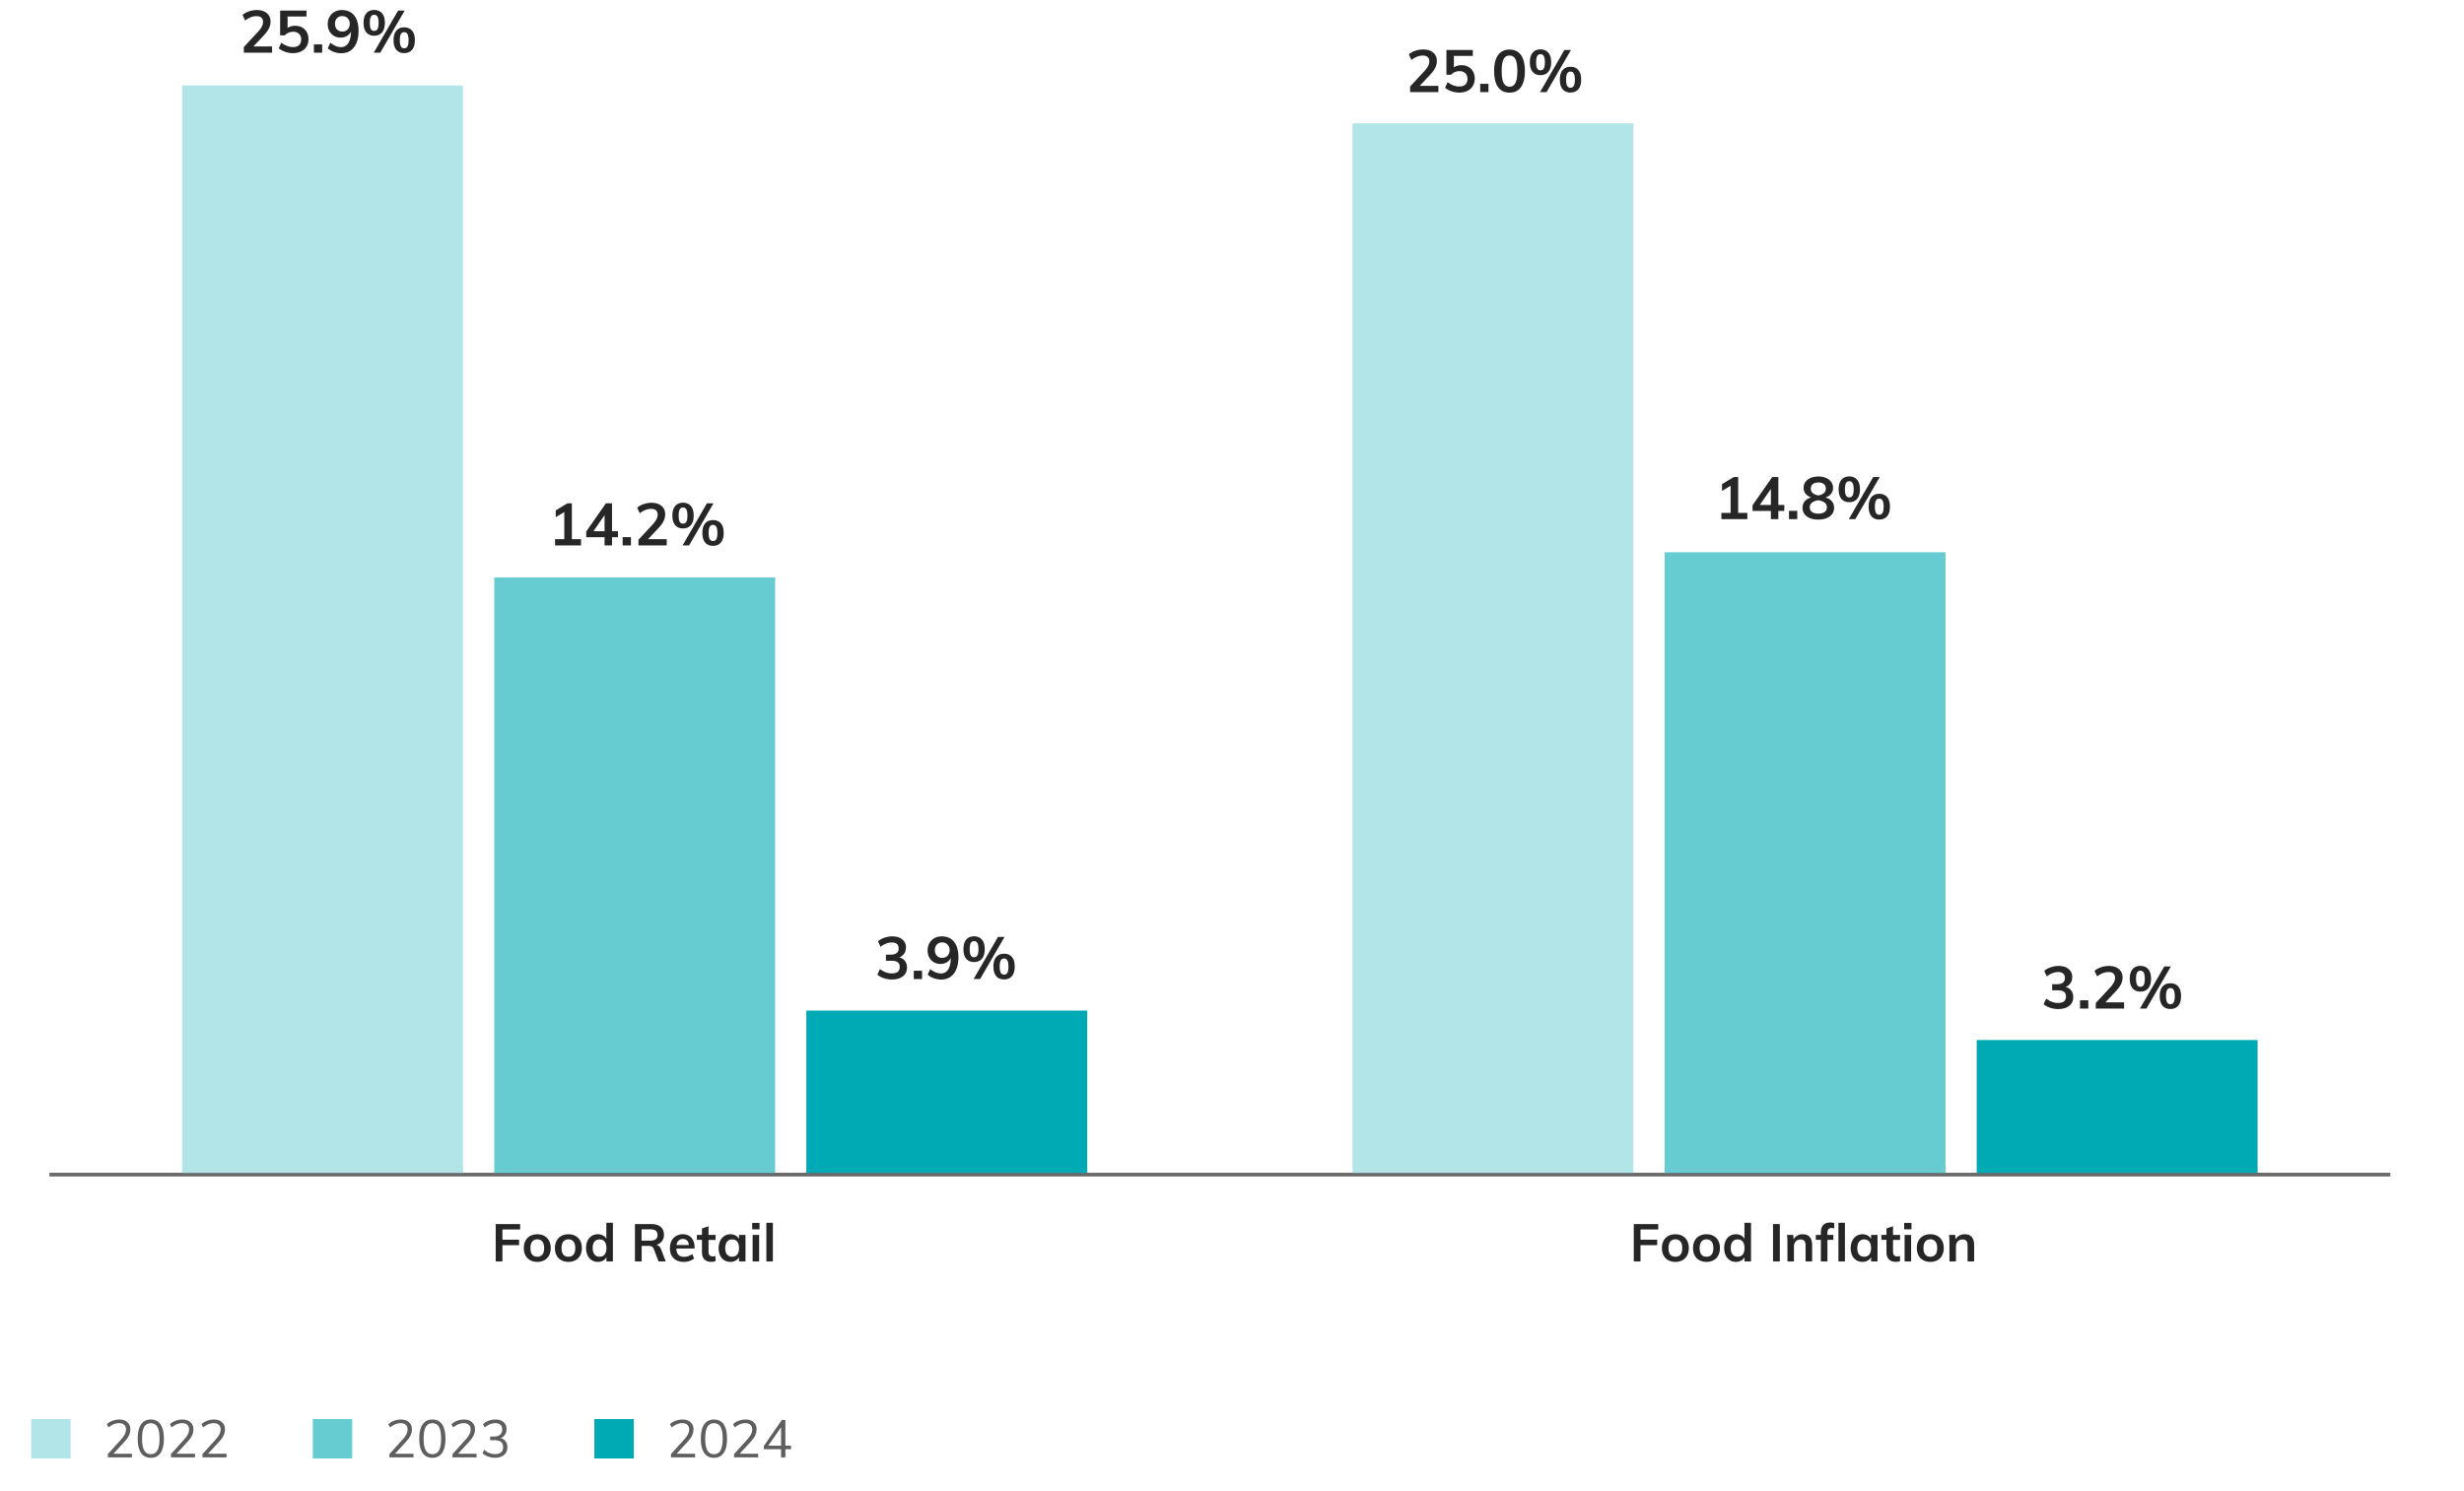 <svg xmlns="http://www.w3.org/2000/svg" width="750" height="454" viewBox="0 0 750 454"><defs><style>.st0,.st1{fill:none}.st2,.st3{fill:#262626}.st1{stroke:#696969;stroke-miterlimit:10}.st3{opacity:.74}.st4{fill:#00aab4}.st5{fill:#66ccd2}.st6{fill:#b2e5e8}</style></defs><g id="Graphics"><path class="st1" d="M15.067 357.575h712.482"/><path class="st0" d="M2.735 359.01c0 7.382-2.739 11.457-7.549 11.457-4.242 0-7.115-3.975-7.181-11.156 0-7.281 3.14-11.29 7.549-11.29 4.576 0 7.181 4.075 7.181 10.989zm-11.791.334c0 5.645 1.736 8.851 4.409 8.851 3.006 0 4.442-3.507 4.442-9.052 0-5.344-1.37-8.851-4.409-8.851-2.572 0-4.442 3.14-4.442 9.052zM1.265 286.853h-8.284l-.835 5.578c.501-.067.969-.134 1.771-.134 1.67 0 3.34.367 4.676 1.169 1.704.969 3.106 2.839 3.106 5.578 0 4.242-3.374 7.415-8.083 7.415-2.372 0-4.376-.668-5.411-1.336l.735-2.238c.902.534 2.672 1.202 4.643 1.202 2.772 0 5.144-1.804 5.144-4.71-.033-2.806-1.904-4.81-6.246-4.81-1.236 0-2.205.134-3.006.234l1.402-10.421H1.265v2.472zM2.735 230.996c0 7.382-2.739 11.457-7.549 11.457-4.242 0-7.115-3.975-7.182-11.156 0-7.281 3.14-11.29 7.549-11.29 4.576 0 7.182 4.075 7.182 10.989zm-11.791.334c0 5.645 1.737 8.851 4.409 8.851 3.006 0 4.442-3.507 4.442-9.052 0-5.344-1.37-8.851-4.409-8.851-2.572 0-4.442 3.14-4.442 9.052zM1.266 158.84h-8.285l-.835 5.578c.501-.067.969-.134 1.771-.134 1.67 0 3.34.367 4.676 1.169 1.704.969 3.106 2.839 3.106 5.578 0 4.242-3.373 7.415-8.083 7.415-2.371 0-4.375-.668-5.411-1.336l.735-2.238c.901.534 2.672 1.202 4.643 1.202 2.772 0 5.144-1.804 5.144-4.71-.033-2.806-1.903-4.81-6.246-4.81-1.235 0-2.204.134-3.006.234l1.403-10.421H1.266v2.472zM2.735 102.983c0 7.382-2.739 11.457-7.549 11.457-4.242 0-7.115-3.975-7.182-11.156 0-7.281 3.14-11.29 7.549-11.29 4.576 0 7.182 4.075 7.182 10.989zm-11.791.334c0 5.645 1.737 8.851 4.409 8.851 3.006 0 4.442-3.507 4.442-9.052 0-5.344-1.37-8.851-4.409-8.851-2.572 0-4.442 3.14-4.442 9.052zM1.266 30.826h-8.285l-.835 5.578c.501-.067.969-.134 1.771-.134 1.67 0 3.34.367 4.676 1.169 1.704.969 3.106 2.839 3.106 5.578 0 4.242-3.373 7.415-8.083 7.415-2.371 0-4.375-.668-5.411-1.336l.735-2.238c.901.534 2.672 1.202 4.643 1.202 2.772 0 5.144-1.804 5.144-4.71-.033-2.806-1.903-4.81-6.246-4.81-1.235 0-2.204.134-3.006.234l1.403-10.421H1.266v2.472z"/><g><path class="st4" d="M245.437 307.65h85.498v49.925h-85.498zM601.678 316.611h85.498v40.964h-85.498z"/><path class="st5" d="M150.439 175.796h85.498v181.779h-85.498zM506.68 168.115h85.498v189.46H506.68z"/><g><path class="st6" d="M55.441 26.02h85.498v331.555H55.441zM411.682 37.541h85.498v320.034h-85.498z"/></g></g><g><path class="st3" d="M40.156 442.56v1.104h-7.328v-.992l3.984-4.416c.533-.597.922-1.136 1.168-1.616a3.14 3.14 0 00.368-1.439c0-.629-.182-1.112-.544-1.448-.363-.336-.88-.504-1.552-.504-1.088 0-2.166.438-3.232 1.312l-.496-1.009c.448-.426 1.013-.768 1.696-1.023a5.834 5.834 0 012.064-.384c1.045 0 1.872.269 2.48.808.608.539.912 1.267.912 2.184 0 .651-.146 1.277-.44 1.88-.293.604-.781 1.278-1.464 2.024l-3.248 3.521h5.632zM42.932 442.312c-.678-.987-1.016-2.435-1.016-4.345s.338-3.357 1.016-4.344c.677-.986 1.667-1.479 2.968-1.479s2.291.493 2.968 1.479c.677.986 1.016 2.43 1.016 4.328 0 1.909-.339 3.36-1.016 4.352-.678.992-1.667 1.488-2.968 1.488s-2.291-.493-2.968-1.479zm4.976-.776c.432-.769.648-1.963.648-3.584 0-1.61-.213-2.795-.64-3.552-.427-.758-1.099-1.137-2.016-1.137-.907 0-1.576.379-2.008 1.137-.432.757-.648 1.941-.648 3.552s.216 2.803.648 3.576 1.101 1.16 2.008 1.16 1.576-.385 2.008-1.152zM59.355 442.56v1.104h-7.328v-.992l3.984-4.416c.533-.597.922-1.136 1.168-1.616a3.14 3.14 0 00.368-1.439c0-.629-.182-1.112-.544-1.448-.363-.336-.88-.504-1.552-.504-1.088 0-2.166.438-3.232 1.312l-.496-1.009c.448-.426 1.013-.768 1.696-1.023a5.834 5.834 0 012.064-.384c1.045 0 1.872.269 2.48.808.608.539.912 1.267.912 2.184 0 .651-.146 1.277-.44 1.88-.293.604-.781 1.278-1.464 2.024l-3.248 3.521h5.632zM68.956 442.56v1.104h-7.328v-.992l3.984-4.416c.533-.597.922-1.136 1.168-1.616a3.14 3.14 0 00.368-1.439c0-.629-.182-1.112-.544-1.448-.363-.336-.88-.504-1.552-.504-1.088 0-2.166.438-3.232 1.312l-.496-1.009c.448-.426 1.013-.768 1.696-1.023a5.834 5.834 0 012.064-.384c1.045 0 1.872.269 2.48.808.608.539.912 1.267.912 2.184 0 .651-.146 1.277-.44 1.88-.293.604-.781 1.278-1.464 2.024l-3.248 3.521h5.632z"/><path class="st6" d="M9.5 432h12v12h-12z"/></g><g><path class="st3" d="M125.861 442.56v1.104h-7.327v-.992l3.983-4.416c.533-.597.923-1.136 1.168-1.616a3.14 3.14 0 00.368-1.439c0-.629-.182-1.112-.544-1.448s-.88-.504-1.552-.504c-1.088 0-2.166.438-3.232 1.312l-.496-1.009c.448-.426 1.014-.768 1.696-1.023s1.37-.384 2.064-.384c1.045 0 1.871.269 2.479.808s.912 1.267.912 2.184c0 .651-.146 1.277-.44 1.88-.293.604-.781 1.278-1.464 2.024l-3.248 3.521h5.632zM128.638 442.312c-.678-.987-1.017-2.435-1.017-4.345s.339-3.357 1.017-4.344c.677-.986 1.666-1.479 2.968-1.479s2.29.493 2.968 1.479 1.017 2.43 1.017 4.328c0 1.909-.339 3.36-1.017 4.352-.678.992-1.667 1.488-2.968 1.488s-2.291-.493-2.968-1.479zm4.975-.776c.433-.769.648-1.963.648-3.584 0-1.61-.214-2.795-.641-3.552-.427-.758-1.099-1.137-2.016-1.137-.907 0-1.576.379-2.008 1.137-.433.757-.648 1.941-.648 3.552s.216 2.803.648 3.576c.432.773 1.101 1.16 2.008 1.16s1.576-.385 2.008-1.152zM145.062 442.56v1.104h-7.328v-.992l3.984-4.416c.533-.597.922-1.136 1.168-1.616a3.14 3.14 0 00.368-1.439c0-.629-.182-1.112-.544-1.448-.363-.336-.881-.504-1.553-.504-1.088 0-2.165.438-3.231 1.312l-.496-1.009c.448-.426 1.013-.768 1.696-1.023a5.832 5.832 0 012.063-.384c1.045 0 1.872.269 2.48.808.607.539.911 1.267.911 2.184a4.25 4.25 0 01-.439 1.88c-.294.604-.781 1.278-1.464 2.024l-3.248 3.521h5.632zM153.909 438.799c.353.47.528 1.062.528 1.776 0 .992-.336 1.773-1.008 2.344-.672.571-1.584.856-2.736.856a6.192 6.192 0 01-2.12-.368 4.845 4.845 0 01-1.72-1.04l.512-1.008c1.057.874 2.155 1.312 3.296 1.312.811 0 1.427-.181 1.849-.544.421-.362.632-.896.632-1.6 0-1.397-.875-2.097-2.624-2.097h-1.312v-1.104h1.056c.843 0 1.488-.187 1.936-.561.448-.373.672-.906.672-1.6 0-.618-.184-1.093-.552-1.424s-.888-.496-1.56-.496c-1.088 0-2.166.438-3.232 1.312l-.496-1.009a4.912 4.912 0 011.688-1.031 5.871 5.871 0 012.088-.376c1.024 0 1.843.261 2.456.783.613.523.92 1.228.92 2.112 0 .65-.16 1.222-.48 1.712a2.66 2.66 0 01-1.327 1.056c.672.192 1.184.523 1.535.992z"/><path class="st5" d="M95.206 432h12v12h-12z"/></g><g><path class="st3" d="M211.568 442.56v1.104h-7.328v-.992l3.984-4.416c.533-.597.922-1.136 1.168-1.616a3.14 3.14 0 00.368-1.439c0-.629-.182-1.112-.544-1.448-.363-.336-.88-.504-1.552-.504-1.088 0-2.166.438-3.232 1.312l-.496-1.009c.448-.426 1.013-.768 1.696-1.023a5.834 5.834 0 012.064-.384c1.045 0 1.872.269 2.48.808.608.539.912 1.267.912 2.184 0 .651-.146 1.277-.44 1.88-.293.604-.781 1.278-1.464 2.024l-3.248 3.521h5.632zM214.344 442.312c-.678-.987-1.016-2.435-1.016-4.345s.338-3.357 1.016-4.344c.677-.986 1.667-1.479 2.968-1.479s2.291.493 2.968 1.479c.677.986 1.016 2.43 1.016 4.328 0 1.909-.339 3.36-1.016 4.352-.678.992-1.667 1.488-2.968 1.488s-2.291-.493-2.968-1.479zm4.976-.776c.432-.769.648-1.963.648-3.584 0-1.61-.213-2.795-.64-3.552-.427-.758-1.099-1.137-2.016-1.137-.907 0-1.576.379-2.008 1.137-.432.757-.648 1.941-.648 3.552s.216 2.803.648 3.576 1.101 1.16 2.008 1.16 1.576-.385 2.008-1.152zM230.768 442.56v1.104h-7.328v-.992l3.984-4.416c.533-.597.922-1.136 1.168-1.616a3.14 3.14 0 00.368-1.439c0-.629-.182-1.112-.544-1.448-.363-.336-.88-.504-1.552-.504-1.088 0-2.166.438-3.232 1.312l-.496-1.009c.448-.426 1.013-.768 1.696-1.023a5.834 5.834 0 012.064-.384c1.045 0 1.872.269 2.48.808.608.539.912 1.267.912 2.184 0 .651-.146 1.277-.44 1.88-.293.604-.781 1.278-1.464 2.024l-3.248 3.521h5.632zM240.784 440.095v1.088h-1.728v2.48h-1.312v-2.48h-5.248v-.991l5.488-7.92h1.072v7.823h1.728zm-6.928 0h3.888v-5.6l-3.888 5.6z"/><path class="st4" d="M180.912 432h12v12h-12z"/></g><path class="st1" d="M15.067 357.575h712.482"/></g><g id="EN"><path class="st2" d="M150.881 384.025v-11.392h7.44v1.647h-5.392v3.12h5.072v1.664h-5.072v4.96h-2.048zM161.385 383.641c-.624-.342-1.104-.829-1.44-1.464s-.504-1.379-.504-2.232.168-1.598.504-2.231a3.501 3.501 0 011.44-1.465c.624-.341 1.347-.512 2.168-.512.811 0 1.525.171 2.144.512.619.342 1.096.83 1.432 1.465.336.634.504 1.378.504 2.231s-.168 1.598-.504 2.232-.813 1.122-1.432 1.464c-.619.341-1.333.512-2.144.512-.821 0-1.544-.171-2.168-.512zm3.712-1.72c.357-.443.536-1.102.536-1.977 0-.864-.182-1.522-.544-1.976-.363-.453-.875-.681-1.536-.681-.672 0-1.189.228-1.552.681-.363.453-.544 1.111-.544 1.976 0 .875.179 1.533.536 1.977.357.442.872.663 1.544.663.683 0 1.203-.221 1.56-.663zM170.856 383.641c-.624-.342-1.104-.829-1.44-1.464s-.504-1.379-.504-2.232.168-1.598.504-2.231a3.501 3.501 0 011.44-1.465c.624-.341 1.347-.512 2.168-.512.811 0 1.525.171 2.144.512.619.342 1.096.83 1.432 1.465.336.634.504 1.378.504 2.231s-.168 1.598-.504 2.232-.813 1.122-1.432 1.464c-.619.341-1.333.512-2.144.512-.821 0-1.544-.171-2.168-.512zm3.712-1.72c.357-.443.536-1.102.536-1.977 0-.864-.182-1.522-.544-1.976-.363-.453-.875-.681-1.536-.681-.672 0-1.189.228-1.552.681-.363.453-.544 1.111-.544 1.976 0 .875.179 1.533.536 1.977.357.442.872.663 1.544.663.683 0 1.203-.221 1.56-.663zM186.561 372.249v11.776h-1.968v-1.296a2.6 2.6 0 01-1.056 1.048c-.459.251-.981.376-1.568.376-.694 0-1.312-.176-1.856-.528-.544-.352-.968-.851-1.272-1.496-.304-.645-.456-1.384-.456-2.216s.149-1.562.448-2.191c.299-.63.72-1.117 1.264-1.464s1.168-.521 1.872-.521c.576 0 1.09.12 1.544.36.453.239.802.578 1.048 1.016v-4.864h2zm-2.52 9.648c.368-.459.552-1.109.552-1.952s-.182-1.493-.544-1.952c-.363-.458-.875-.688-1.536-.688-.672 0-1.192.227-1.56.68s-.552 1.096-.552 1.928c0 .843.184 1.499.552 1.969.368.469.882.703 1.544.703s1.176-.229 1.544-.688zM202.64 384.025h-2.176l-1.456-3.792c-.128-.352-.326-.598-.592-.736-.267-.138-.613-.208-1.04-.208h-2.064v4.736h-2.048v-11.392h4.88c1.291 0 2.272.282 2.944.848.672.565 1.008 1.376 1.008 2.432 0 .758-.2 1.4-.6 1.929-.4.527-.968.903-1.704 1.128.672.139 1.158.607 1.456 1.407l1.392 3.648zm-4.784-6.336c.778 0 1.354-.145 1.728-.432.374-.288.56-.726.56-1.312 0-.576-.184-1.005-.552-1.288-.368-.282-.947-.424-1.736-.424h-2.576v3.456h2.576zM211.424 380.089h-5.568c.042.863.259 1.501.648 1.911.389.411.968.616 1.736.616.885 0 1.707-.288 2.464-.864l.576 1.376c-.384.31-.856.558-1.416.744s-1.128.28-1.704.28c-1.323 0-2.363-.373-3.12-1.12-.757-.746-1.136-1.771-1.136-3.072 0-.82.165-1.552.496-2.191a3.645 3.645 0 011.392-1.496c.598-.357 1.275-.536 2.032-.536 1.109 0 1.986.36 2.632 1.08s.968 1.71.968 2.968v.305zm-4.856-2.44c-.336.314-.552.771-.648 1.368h3.76c-.064-.608-.248-1.066-.552-1.376-.304-.31-.723-.464-1.256-.464s-.968.157-1.304.472zM215.664 377.449v3.616c0 .949.443 1.424 1.328 1.424.245 0 .512-.042.8-.128v1.584c-.352.128-.778.192-1.28.192-.917 0-1.622-.256-2.112-.769-.491-.512-.736-1.248-.736-2.208v-3.712h-1.552v-1.504h1.552v-1.968l2-.672v2.64h2.144v1.504h-2.144zM226.912 375.945v8.08h-1.968v-1.296a2.6 2.6 0 01-1.056 1.048c-.459.251-.981.376-1.568.376-.704 0-1.328-.171-1.872-.512-.544-.342-.965-.827-1.264-1.456-.299-.63-.448-1.36-.448-2.192s.152-1.57.456-2.216c.304-.646.728-1.146 1.272-1.504s1.162-.536 1.856-.536c.586 0 1.109.126 1.568.376.458.251.811.601 1.056 1.048v-1.216h1.968zm-2.512 5.952c.362-.459.544-1.104.544-1.937 0-.853-.182-1.509-.544-1.968-.363-.458-.88-.688-1.552-.688-.662 0-1.176.237-1.544.712s-.552 1.134-.552 1.976c0 .832.184 1.473.552 1.92.368.448.888.672 1.56.672.661 0 1.173-.229 1.536-.688zM228.96 372.281h2.224v1.968h-2.224v-1.968zm.128 11.744v-8.08h1.984v8.08h-1.984zM233.264 384.025v-11.776h1.984v11.776h-1.984z"/><g><path class="st2" d="M497.297 384.025v-11.392h7.44v1.647h-5.393v3.12h5.072v1.664h-5.072v4.96h-2.048zM507.801 383.641c-.624-.342-1.104-.829-1.439-1.464s-.504-1.379-.504-2.232.168-1.598.504-2.231a3.499 3.499 0 011.439-1.465c.624-.341 1.347-.512 2.168-.512.811 0 1.525.171 2.145.512.618.342 1.096.83 1.432 1.465.336.634.504 1.378.504 2.231s-.168 1.598-.504 2.232-.813 1.122-1.432 1.464c-.619.341-1.334.512-2.145.512-.821 0-1.544-.171-2.168-.512zm3.712-1.72c.357-.443.536-1.102.536-1.977 0-.864-.182-1.522-.544-1.976s-.875-.681-1.536-.681c-.672 0-1.189.228-1.552.681s-.544 1.111-.544 1.976c0 .875.179 1.533.536 1.977.357.442.872.663 1.544.663.683 0 1.202-.221 1.56-.663zM517.272 383.641c-.624-.342-1.104-.829-1.439-1.464s-.504-1.379-.504-2.232.168-1.598.504-2.231a3.499 3.499 0 011.439-1.465c.624-.341 1.347-.512 2.168-.512.811 0 1.525.171 2.145.512.618.342 1.096.83 1.432 1.465.336.634.504 1.378.504 2.231s-.168 1.598-.504 2.232-.813 1.122-1.432 1.464c-.619.341-1.334.512-2.145.512-.821 0-1.544-.171-2.168-.512zm3.712-1.72c.357-.443.536-1.102.536-1.977 0-.864-.182-1.522-.544-1.976s-.875-.681-1.536-.681c-.672 0-1.189.228-1.552.681s-.544 1.111-.544 1.976c0 .875.179 1.533.536 1.977.357.442.872.663 1.544.663.683 0 1.202-.221 1.56-.663zM532.977 372.249v11.776h-1.968v-1.296a2.594 2.594 0 01-1.056 1.048c-.459.251-.981.376-1.568.376-.693 0-1.312-.176-1.855-.528-.544-.352-.969-.851-1.272-1.496-.304-.645-.456-1.384-.456-2.216s.149-1.562.448-2.191c.299-.63.72-1.117 1.264-1.464s1.168-.521 1.872-.521c.576 0 1.091.12 1.544.36.453.239.803.578 1.048 1.016v-4.864h2zm-2.52 9.648c.368-.459.552-1.109.552-1.952s-.182-1.493-.544-1.952c-.362-.458-.875-.688-1.536-.688-.672 0-1.191.227-1.56.68s-.553 1.096-.553 1.928c0 .843.185 1.499.553 1.969.368.469.882.703 1.544.703s1.176-.229 1.544-.688zM539.681 384.025v-11.392h2.063v11.392h-2.063zM551.584 379.065v4.96h-2v-4.864c0-.64-.122-1.106-.367-1.399-.246-.294-.624-.44-1.137-.44-.607 0-1.099.195-1.472.584-.374.39-.561.904-.561 1.544v4.576h-1.983v-5.792c0-.854-.043-1.616-.128-2.288h1.872l.144 1.328c.277-.49.653-.869 1.128-1.136s1.011-.4 1.608-.4c1.931 0 2.896 1.109 2.896 3.328zM556.24 375.257v.688h1.808v1.504h-1.808v6.576h-2v-6.576h-1.536v-1.504h1.536v-.784c0-.96.242-1.698.729-2.216.484-.518 1.181-.776 2.088-.776.501 0 .922.064 1.264.192v1.584a3.327 3.327 0 00-.784-.112c-.864 0-1.296.476-1.296 1.425zm3.344 8.768v-11.776h1.984v11.776h-1.984zM571.488 375.945v8.08h-1.968v-1.296a2.596 2.596 0 01-1.057 1.048c-.459.251-.981.376-1.567.376-.704 0-1.328-.171-1.872-.512-.544-.342-.966-.827-1.265-1.456-.299-.63-.447-1.36-.447-2.192s.151-1.57.456-2.216c.304-.646.728-1.146 1.271-1.504s1.162-.536 1.856-.536c.586 0 1.108.126 1.567.376.459.251.811.601 1.057 1.048v-1.216h1.968zm-2.511 5.952c.362-.459.544-1.104.544-1.937 0-.853-.182-1.509-.544-1.968-.363-.458-.881-.688-1.553-.688-.661 0-1.176.237-1.544.712s-.552 1.134-.552 1.976c0 .832.184 1.473.552 1.92.368.448.889.672 1.561.672.661 0 1.173-.229 1.536-.688zM576.208 377.449v3.616c0 .949.442 1.424 1.328 1.424.245 0 .512-.042.8-.128v1.584c-.352.128-.778.192-1.28.192-.917 0-1.621-.256-2.111-.769-.491-.512-.736-1.248-.736-2.208v-3.712h-1.552v-1.504h1.552v-1.968l2-.672v2.64h2.144v1.504h-2.144zM579.6 372.281h2.225v1.968H579.6v-1.968zm.128 11.744v-8.08h1.984v8.08h-1.984zM585.399 383.641c-.624-.342-1.104-.829-1.439-1.464s-.504-1.379-.504-2.232.168-1.598.504-2.231a3.499 3.499 0 011.439-1.465c.624-.341 1.347-.512 2.168-.512.811 0 1.525.171 2.145.512.618.342 1.096.83 1.432 1.465.336.634.504 1.378.504 2.231s-.168 1.598-.504 2.232-.813 1.122-1.432 1.464c-.619.341-1.334.512-2.145.512-.821 0-1.544-.171-2.168-.512zm3.712-1.72c.357-.443.536-1.102.536-1.977 0-.864-.182-1.522-.544-1.976s-.875-.681-1.536-.681c-.672 0-1.189.228-1.552.681s-.544 1.111-.544 1.976c0 .875.179 1.533.536 1.977.357.442.872.663 1.544.663.683 0 1.202-.221 1.56-.663zM600.896 379.065v4.96h-2v-4.864c0-.64-.123-1.106-.368-1.399-.245-.294-.624-.44-1.136-.44-.608 0-1.099.195-1.473.584-.373.39-.56.904-.56 1.544v4.576h-1.984v-5.792c0-.854-.042-1.616-.128-2.288h1.872l.145 1.328c.277-.49.653-.869 1.128-1.136s1.01-.4 1.607-.4c1.931 0 2.896 1.109 2.896 3.328z"/></g><g><path class="st2" d="M275.464 292.565c.401.54.603 1.206.603 1.998 0 1.116-.411 1.998-1.232 2.646-.822.648-1.93.972-3.321.972-.864 0-1.695-.132-2.493-.396s-1.455-.63-1.971-1.098l.792-1.692c1.14.888 2.334 1.332 3.582 1.332.815 0 1.425-.162 1.827-.486.401-.324.603-.816.603-1.476 0-.648-.204-1.125-.612-1.431-.407-.306-1.038-.459-1.89-.459h-1.692v-1.854h1.387c1.655 0 2.483-.63 2.483-1.89 0-.588-.18-1.038-.54-1.35-.359-.312-.863-.468-1.512-.468-1.152 0-2.304.444-3.456 1.332l-.773-1.692c.516-.456 1.167-.819 1.952-1.089a7.408 7.408 0 012.422-.405c1.26 0 2.265.309 3.015.927s1.125 1.443 1.125 2.475c-.012.708-.195 1.323-.549 1.845-.354.522-.85.903-1.485 1.143.756.204 1.335.576 1.737 1.116zM278.137 295.518h2.52v2.52h-2.52v-2.52zM290.403 286.707c.882 1.098 1.322 2.661 1.322 4.689 0 1.416-.21 2.634-.63 3.654s-1.022 1.8-1.809 2.34-1.719.81-2.799.81a6.636 6.636 0 01-2.241-.387 5.476 5.476 0 01-1.881-1.107l.773-1.692c1.141.888 2.227 1.332 3.259 1.332.947 0 1.683-.405 2.205-1.215.521-.81.794-1.971.818-3.483-.276.552-.692.99-1.251 1.314-.558.324-1.191.486-1.898.486-.757 0-1.432-.174-2.025-.522s-1.06-.834-1.395-1.458c-.337-.624-.505-1.338-.505-2.142 0-.816.184-1.548.55-2.196a3.916 3.916 0 011.529-1.521c.654-.366 1.396-.549 2.224-.549 1.62 0 2.871.549 3.753 1.647zm-1.989 4.239c.42-.432.63-.996.63-1.692s-.21-1.263-.63-1.701-.966-.657-1.638-.657-1.209.216-1.611.648c-.402.432-.603 1.002-.603 1.71s.2 1.275.603 1.701c.402.426.938.639 1.611.639s1.218-.216 1.638-.648zM294.111 291.873c-.57-.666-.855-1.641-.855-2.925 0-1.272.285-2.241.855-2.907.569-.666 1.358-.999 2.366-.999 1.021 0 1.818.333 2.395.999s.864 1.635.864 2.907c0 1.284-.288 2.259-.864 2.925s-1.374.999-2.395.999c-1.008 0-1.797-.333-2.366-.999zm3.393-1.036c.216-.384.324-1.014.324-1.89 0-.852-.111-1.473-.333-1.863-.223-.39-.562-.585-1.018-.585-.443 0-.773.195-.989.585-.217.39-.324 1.011-.324 1.863 0 .864.107 1.491.324 1.881.216.39.546.585.989.585.469 0 .811-.192 1.026-.576zm.828 7.201h-1.98l7.416-12.816h1.998l-7.434 12.816zm4.905-.873c-.57-.666-.855-1.647-.855-2.943 0-1.272.285-2.238.855-2.898.569-.66 1.364-.99 2.385-.99s1.814.33 2.385.99.855 1.632.855 2.916-.285 2.259-.855 2.925-1.365.999-2.385.999-1.815-.333-2.385-.999zm3.393-1.044c.216-.39.324-1.017.324-1.881 0-.852-.111-1.473-.333-1.863-.223-.39-.556-.585-.999-.585-.456 0-.792.195-1.008.585-.217.39-.324 1.011-.324 1.863 0 .864.107 1.491.324 1.881.216.39.552.585 1.008.585s.792-.195 1.008-.585z"/></g><g><path class="st2" d="M174.065 164.147h2.79v1.89h-7.902v-1.89h2.809v-8.262l-2.61 1.566v-2.07l3.564-2.16h1.35v10.926zM188.105 161.718v1.818h-1.818v2.502h-2.268v-2.502h-5.58v-1.728l5.994-8.586h1.854v8.496h1.818zm-7.469 0h3.384v-4.878l-3.384 4.878zM189.527 163.518h2.52v2.52h-2.52v-2.52zM202.937 164.147v1.89h-8.604v-1.71l4.355-4.698c.516-.563.894-1.08 1.134-1.548.24-.468.36-.93.36-1.386 0-.588-.171-1.032-.513-1.332s-.831-.45-1.467-.45c-1.129 0-2.286.444-3.475 1.332l-.773-1.692c.504-.456 1.151-.819 1.943-1.089a7.377 7.377 0 012.395-.405c1.283 0 2.301.315 3.051.945.75.63 1.125 1.479 1.125 2.547 0 .732-.159 1.422-.478 2.07-.317.648-.849 1.374-1.593 2.178l-3.149 3.348h5.688zM205.521 159.873c-.57-.666-.855-1.641-.855-2.925 0-1.272.285-2.241.855-2.907.569-.666 1.358-.999 2.366-.999 1.021 0 1.818.333 2.395.999s.864 1.635.864 2.907c0 1.284-.288 2.259-.864 2.925s-1.374.999-2.395.999c-1.008 0-1.797-.333-2.366-.999zm3.392-1.036c.216-.384.324-1.014.324-1.89 0-.852-.111-1.473-.333-1.863-.223-.39-.562-.585-1.018-.585-.443 0-.773.195-.989.585-.217.39-.324 1.011-.324 1.863 0 .864.107 1.491.324 1.881.216.39.546.585.989.585.469 0 .811-.192 1.026-.576zm.828 7.201h-1.98l7.416-12.816h1.998l-7.434 12.816zm4.905-.873c-.57-.666-.855-1.647-.855-2.943 0-1.272.285-2.238.855-2.898.569-.66 1.364-.99 2.385-.99s1.814.33 2.385.99.855 1.632.855 2.916-.285 2.259-.855 2.925-1.365.999-2.385.999-1.815-.333-2.385-.999zm3.393-1.044c.216-.39.324-1.017.324-1.881 0-.852-.111-1.473-.333-1.863-.223-.39-.556-.585-.999-.585-.456 0-.792.195-1.008.585-.217.39-.324 1.011-.324 1.863 0 .864.107 1.491.324 1.881.216.39.552.585 1.008.585s.792-.195 1.008-.585z"/></g><g><path class="st2" d="M82.819 14.147v1.89h-8.604v-1.71l4.355-4.698c.516-.563.894-1.08 1.134-1.548.24-.468.36-.93.36-1.386 0-.588-.171-1.032-.513-1.332s-.831-.45-1.467-.45c-1.129 0-2.286.444-3.475 1.332l-.773-1.692c.504-.456 1.151-.819 1.943-1.089a7.377 7.377 0 012.395-.405c1.283 0 2.301.315 3.051.945.75.63 1.125 1.479 1.125 2.547 0 .732-.159 1.422-.478 2.07-.317.648-.849 1.374-1.593 2.178l-3.149 3.348h5.688zM91.963 8.361c.612.342 1.086.822 1.422 1.44s.504 1.329.504 2.133c0 .84-.191 1.581-.576 2.223-.384.642-.936 1.14-1.655 1.494-.721.354-1.555.531-2.502.531a7.209 7.209 0 01-2.376-.405c-.78-.27-1.423-.633-1.927-1.089l.774-1.692c1.164.888 2.352 1.332 3.563 1.332.805 0 1.419-.201 1.846-.603.426-.402.639-.975.639-1.719 0-.708-.219-1.275-.657-1.701-.438-.426-1.022-.639-1.755-.639-.504 0-.978.093-1.422.279s-.834.459-1.17.819h-1.404V3.222h8.028v1.8h-5.76v3.492c.647-.444 1.416-.666 2.304-.666.804 0 1.512.171 2.124.513zM95.545 13.518h2.52v2.52h-2.52v-2.52zM107.812 4.707c.882 1.098 1.322 2.661 1.322 4.689 0 1.416-.21 2.634-.63 3.654s-1.022 1.8-1.809 2.34-1.719.81-2.799.81a6.636 6.636 0 01-2.241-.387 5.476 5.476 0 01-1.881-1.107l.773-1.692c1.141.888 2.227 1.332 3.259 1.332.947 0 1.683-.405 2.205-1.215.521-.81.794-1.971.818-3.483-.276.552-.692.99-1.251 1.314-.558.324-1.191.486-1.898.486-.757 0-1.432-.174-2.025-.522s-1.06-.834-1.395-1.458c-.337-.624-.505-1.338-.505-2.142 0-.816.184-1.548.55-2.196a3.916 3.916 0 011.529-1.521c.654-.366 1.396-.549 2.224-.549 1.62 0 2.871.549 3.753 1.647zm-1.989 4.239c.42-.432.63-.996.63-1.692s-.21-1.263-.63-1.701-.966-.657-1.638-.657-1.209.216-1.611.648c-.402.432-.603 1.002-.603 1.71s.2 1.275.603 1.701c.402.426.938.639 1.611.639s1.218-.216 1.638-.648zM111.52 9.873c-.57-.666-.855-1.641-.855-2.925 0-1.272.285-2.241.855-2.907.569-.666 1.358-.999 2.366-.999 1.021 0 1.818.333 2.395.999s.864 1.635.864 2.907c0 1.284-.288 2.259-.864 2.925s-1.374.999-2.395.999c-1.008 0-1.797-.333-2.366-.999zm3.393-1.036c.216-.384.324-1.014.324-1.89 0-.852-.111-1.473-.333-1.863-.223-.39-.562-.585-1.018-.585-.443 0-.773.195-.989.585-.217.39-.324 1.011-.324 1.863 0 .864.107 1.491.324 1.881.216.39.546.585.989.585.469 0 .811-.192 1.026-.576zm.828 7.201h-1.98l7.416-12.816h1.998l-7.434 12.816zm4.905-.873c-.57-.666-.855-1.647-.855-2.943 0-1.272.285-2.238.855-2.898.569-.66 1.364-.99 2.385-.99s1.814.33 2.385.99.855 1.632.855 2.916-.285 2.259-.855 2.925-1.365.999-2.385.999-1.815-.333-2.385-.999zm3.393-1.044c.216-.39.324-1.017.324-1.881 0-.852-.111-1.473-.333-1.863-.223-.39-.556-.585-.999-.585-.456 0-.792.195-1.008.585-.217.39-.324 1.011-.324 1.863 0 .864.107 1.491.324 1.881.216.39.552.585 1.008.585s.792-.195 1.008-.585z"/></g><g><path class="st2" d="M437.82 26.147v1.89h-8.604v-1.71l4.355-4.698c.516-.563.894-1.08 1.134-1.548.24-.468.36-.93.36-1.386 0-.588-.171-1.032-.513-1.332s-.831-.45-1.467-.45c-1.129 0-2.286.444-3.475 1.332l-.773-1.692c.504-.456 1.151-.819 1.943-1.089a7.377 7.377 0 012.395-.405c1.283 0 2.301.315 3.051.945.75.63 1.125 1.479 1.125 2.547 0 .732-.159 1.422-.478 2.07-.317.648-.849 1.374-1.593 2.178l-3.149 3.348h5.688zM446.964 20.361c.612.342 1.086.822 1.422 1.44s.504 1.329.504 2.133c0 .84-.191 1.581-.576 2.223-.384.642-.936 1.14-1.655 1.494-.721.354-1.555.531-2.502.531a7.209 7.209 0 01-2.376-.405c-.78-.27-1.423-.633-1.927-1.089l.774-1.692c1.164.888 2.352 1.332 3.563 1.332.805 0 1.419-.201 1.846-.603.426-.402.639-.975.639-1.719 0-.708-.219-1.275-.657-1.701-.438-.426-1.022-.639-1.755-.639-.504 0-.978.093-1.422.279s-.834.459-1.17.819h-1.404v-7.542h8.028v1.8h-5.76v3.492c.647-.444 1.416-.666 2.304-.666.804 0 1.512.171 2.124.513zM450.546 25.518h2.52v2.52h-2.52v-2.52zM455.991 26.517c-.798-1.122-1.197-2.757-1.197-4.905 0-2.112.399-3.726 1.197-4.842.798-1.116 1.959-1.674 3.483-1.674s2.685.555 3.482 1.665 1.197 2.727 1.197 4.851c0 2.136-.399 3.768-1.197 4.896s-1.959 1.692-3.482 1.692-2.686-.561-3.483-1.683zm5.292-1.278c.378-.762.567-1.971.567-3.627 0-1.632-.189-2.823-.567-3.573s-.981-1.125-1.809-1.125-1.432.375-1.81 1.125-.566 1.941-.566 3.573c0 1.656.188 2.865.566 3.627s.981 1.143 1.81 1.143 1.431-.381 1.809-1.143zM466.521 21.873c-.57-.666-.855-1.641-.855-2.925 0-1.272.285-2.241.855-2.907.569-.666 1.358-.999 2.366-.999 1.021 0 1.818.333 2.395.999s.864 1.635.864 2.907c0 1.284-.288 2.259-.864 2.925s-1.374.999-2.395.999c-1.008 0-1.797-.333-2.366-.999zm3.393-1.036c.216-.384.324-1.014.324-1.89 0-.852-.111-1.473-.333-1.863-.223-.39-.562-.585-1.018-.585-.443 0-.773.195-.989.585-.217.39-.324 1.011-.324 1.863 0 .864.107 1.491.324 1.881.216.39.546.585.989.585.469 0 .811-.192 1.026-.576zm.828 7.201h-1.98l7.416-12.816h1.998l-7.434 12.816zm4.905-.873c-.57-.666-.855-1.647-.855-2.943 0-1.272.285-2.238.855-2.898.569-.66 1.364-.99 2.385-.99s1.814.33 2.385.99.855 1.632.855 2.916-.285 2.259-.855 2.925-1.365.999-2.385.999-1.815-.333-2.385-.999zm3.393-1.044c.216-.39.324-1.017.324-1.881 0-.852-.111-1.473-.333-1.863-.223-.39-.556-.585-.999-.585-.456 0-.792.195-1.008.585-.217.39-.324 1.011-.324 1.863 0 .864.107 1.491.324 1.881.216.39.552.585 1.008.585s.792-.195 1.008-.585z"/></g><g><path class="st2" d="M529.074 156.147h2.79v1.89h-7.902v-1.89h2.809v-8.262l-2.61 1.566v-2.07l3.564-2.16h1.35v10.926zM543.114 153.718v1.818h-1.818v2.502h-2.268v-2.502h-5.58v-1.728l5.994-8.586h1.854v8.496h1.818zm-7.469 0h3.384v-4.878l-3.384 4.878zM544.536 155.518h2.52v2.52h-2.52v-2.52zM557.567 152.583c.468.552.702 1.218.702 1.998 0 .732-.201 1.371-.604 1.917-.401.546-.966.963-1.691 1.251-.727.288-1.563.432-2.511.432s-1.785-.144-2.512-.432c-.726-.288-1.29-.705-1.691-1.251-.402-.546-.604-1.185-.604-1.917 0-.78.234-1.446.702-1.998.468-.552 1.116-.93 1.944-1.134-.721-.24-1.287-.618-1.701-1.134a2.792 2.792 0 01-.621-1.8c0-.696.191-1.305.576-1.827.384-.522.915-.924 1.593-1.206.678-.282 1.449-.423 2.313-.423s1.635.141 2.312.423c.678.282 1.209.684 1.593 1.206s.576 1.131.576 1.827-.207 1.305-.621 1.827-.98.891-1.701 1.107c.828.204 1.477.582 1.944 1.134zm-2.186 3.276c.462-.335.692-.816.692-1.44 0-.588-.237-1.062-.711-1.422s-1.106-.594-1.898-.702c-.792.108-1.426.342-1.899.702-.475.36-.711.834-.711 1.422 0 .624.23 1.104.693 1.44.461.336 1.101.504 1.917.504s1.454-.168 1.917-.504zm-3.592-8.495c-.407.324-.611.786-.611 1.386 0 .564.207 1.023.621 1.377.414.354.969.585 1.665.693.695-.108 1.251-.339 1.665-.693.413-.354.62-.812.62-1.377 0-.6-.204-1.062-.611-1.386-.408-.324-.967-.486-1.674-.486s-1.267.162-1.675.486zM560.511 151.873c-.57-.666-.855-1.641-.855-2.925 0-1.272.285-2.241.855-2.907.569-.666 1.358-.999 2.366-.999 1.021 0 1.818.333 2.395.999s.864 1.635.864 2.907c0 1.284-.288 2.259-.864 2.925s-1.374.999-2.395.999c-1.008 0-1.797-.333-2.366-.999zm3.392-1.036c.216-.384.324-1.014.324-1.89 0-.852-.111-1.473-.333-1.863-.223-.39-.562-.585-1.018-.585-.443 0-.773.195-.989.585-.217.39-.324 1.011-.324 1.863 0 .864.107 1.491.324 1.881.216.39.546.585.989.585.469 0 .811-.192 1.026-.576zm.828 7.201h-1.98l7.416-12.816h1.998l-7.434 12.816zm4.906-.873c-.57-.666-.855-1.647-.855-2.943 0-1.272.285-2.238.855-2.898.569-.66 1.364-.99 2.385-.99s1.814.33 2.385.99.855 1.632.855 2.916-.285 2.259-.855 2.925-1.365.999-2.385.999-1.815-.333-2.385-.999zm3.392-1.044c.216-.39.324-1.017.324-1.881 0-.852-.111-1.473-.333-1.863-.223-.39-.556-.585-.999-.585-.456 0-.792.195-1.008.585-.217.39-.324 1.011-.324 1.863 0 .864.107 1.491.324 1.881.216.39.552.585 1.008.585s.792-.195 1.008-.585z"/></g><g><path class="st2" d="M630.455 301.565c.401.54.603 1.206.603 1.998 0 1.116-.411 1.998-1.232 2.646-.822.648-1.93.972-3.321.972-.864 0-1.695-.132-2.493-.396s-1.455-.63-1.971-1.098l.792-1.692c1.14.888 2.334 1.332 3.582 1.332.815 0 1.425-.162 1.827-.486.401-.324.603-.816.603-1.476 0-.648-.204-1.125-.612-1.431-.407-.306-1.038-.459-1.89-.459h-1.692v-1.854h1.387c1.655 0 2.483-.63 2.483-1.89 0-.588-.18-1.038-.54-1.35-.359-.312-.863-.468-1.512-.468-1.152 0-2.304.444-3.456 1.332l-.773-1.692c.516-.456 1.167-.819 1.952-1.089a7.408 7.408 0 012.422-.405c1.26 0 2.265.309 3.015.927s1.125 1.443 1.125 2.475c-.012.708-.195 1.323-.549 1.845-.354.522-.85.903-1.485 1.143.756.204 1.335.576 1.737 1.116zM633.127 304.518h2.52v2.52h-2.52v-2.52zM646.537 305.147v1.89h-8.604v-1.71l4.355-4.698c.516-.563.894-1.08 1.134-1.548.24-.468.36-.93.36-1.386 0-.588-.171-1.032-.513-1.332s-.831-.45-1.467-.45c-1.129 0-2.286.444-3.475 1.332l-.773-1.692c.504-.456 1.151-.819 1.943-1.089a7.377 7.377 0 012.395-.405c1.283 0 2.301.315 3.051.945.75.63 1.125 1.479 1.125 2.547 0 .732-.159 1.422-.478 2.07-.317.648-.849 1.374-1.593 2.178l-3.149 3.348h5.688zM649.121 300.873c-.57-.666-.855-1.641-.855-2.925 0-1.272.285-2.241.855-2.907.569-.666 1.358-.999 2.366-.999 1.021 0 1.818.333 2.395.999s.864 1.635.864 2.907c0 1.284-.288 2.259-.864 2.925s-1.374.999-2.395.999c-1.008 0-1.797-.333-2.366-.999zm3.392-1.036c.216-.384.324-1.014.324-1.89 0-.852-.111-1.473-.333-1.863-.223-.39-.562-.585-1.018-.585-.443 0-.773.195-.989.585-.217.39-.324 1.011-.324 1.863 0 .864.107 1.491.324 1.881.216.39.546.585.989.585.469 0 .811-.192 1.026-.576zm.828 7.201h-1.98l7.416-12.816h1.998l-7.434 12.816zm4.906-.873c-.57-.666-.855-1.647-.855-2.943 0-1.272.285-2.238.855-2.898.569-.66 1.364-.99 2.385-.99s1.814.33 2.385.99.855 1.632.855 2.916-.285 2.259-.855 2.925-1.365.999-2.385.999-1.815-.333-2.385-.999zm3.392-1.044c.216-.39.324-1.017.324-1.881 0-.852-.111-1.473-.333-1.863-.223-.39-.556-.585-.999-.585-.456 0-.792.195-1.008.585-.217.39-.324 1.011-.324 1.863 0 .864.107 1.491.324 1.881.216.39.552.585 1.008.585s.792-.195 1.008-.585z"/></g></g></svg>